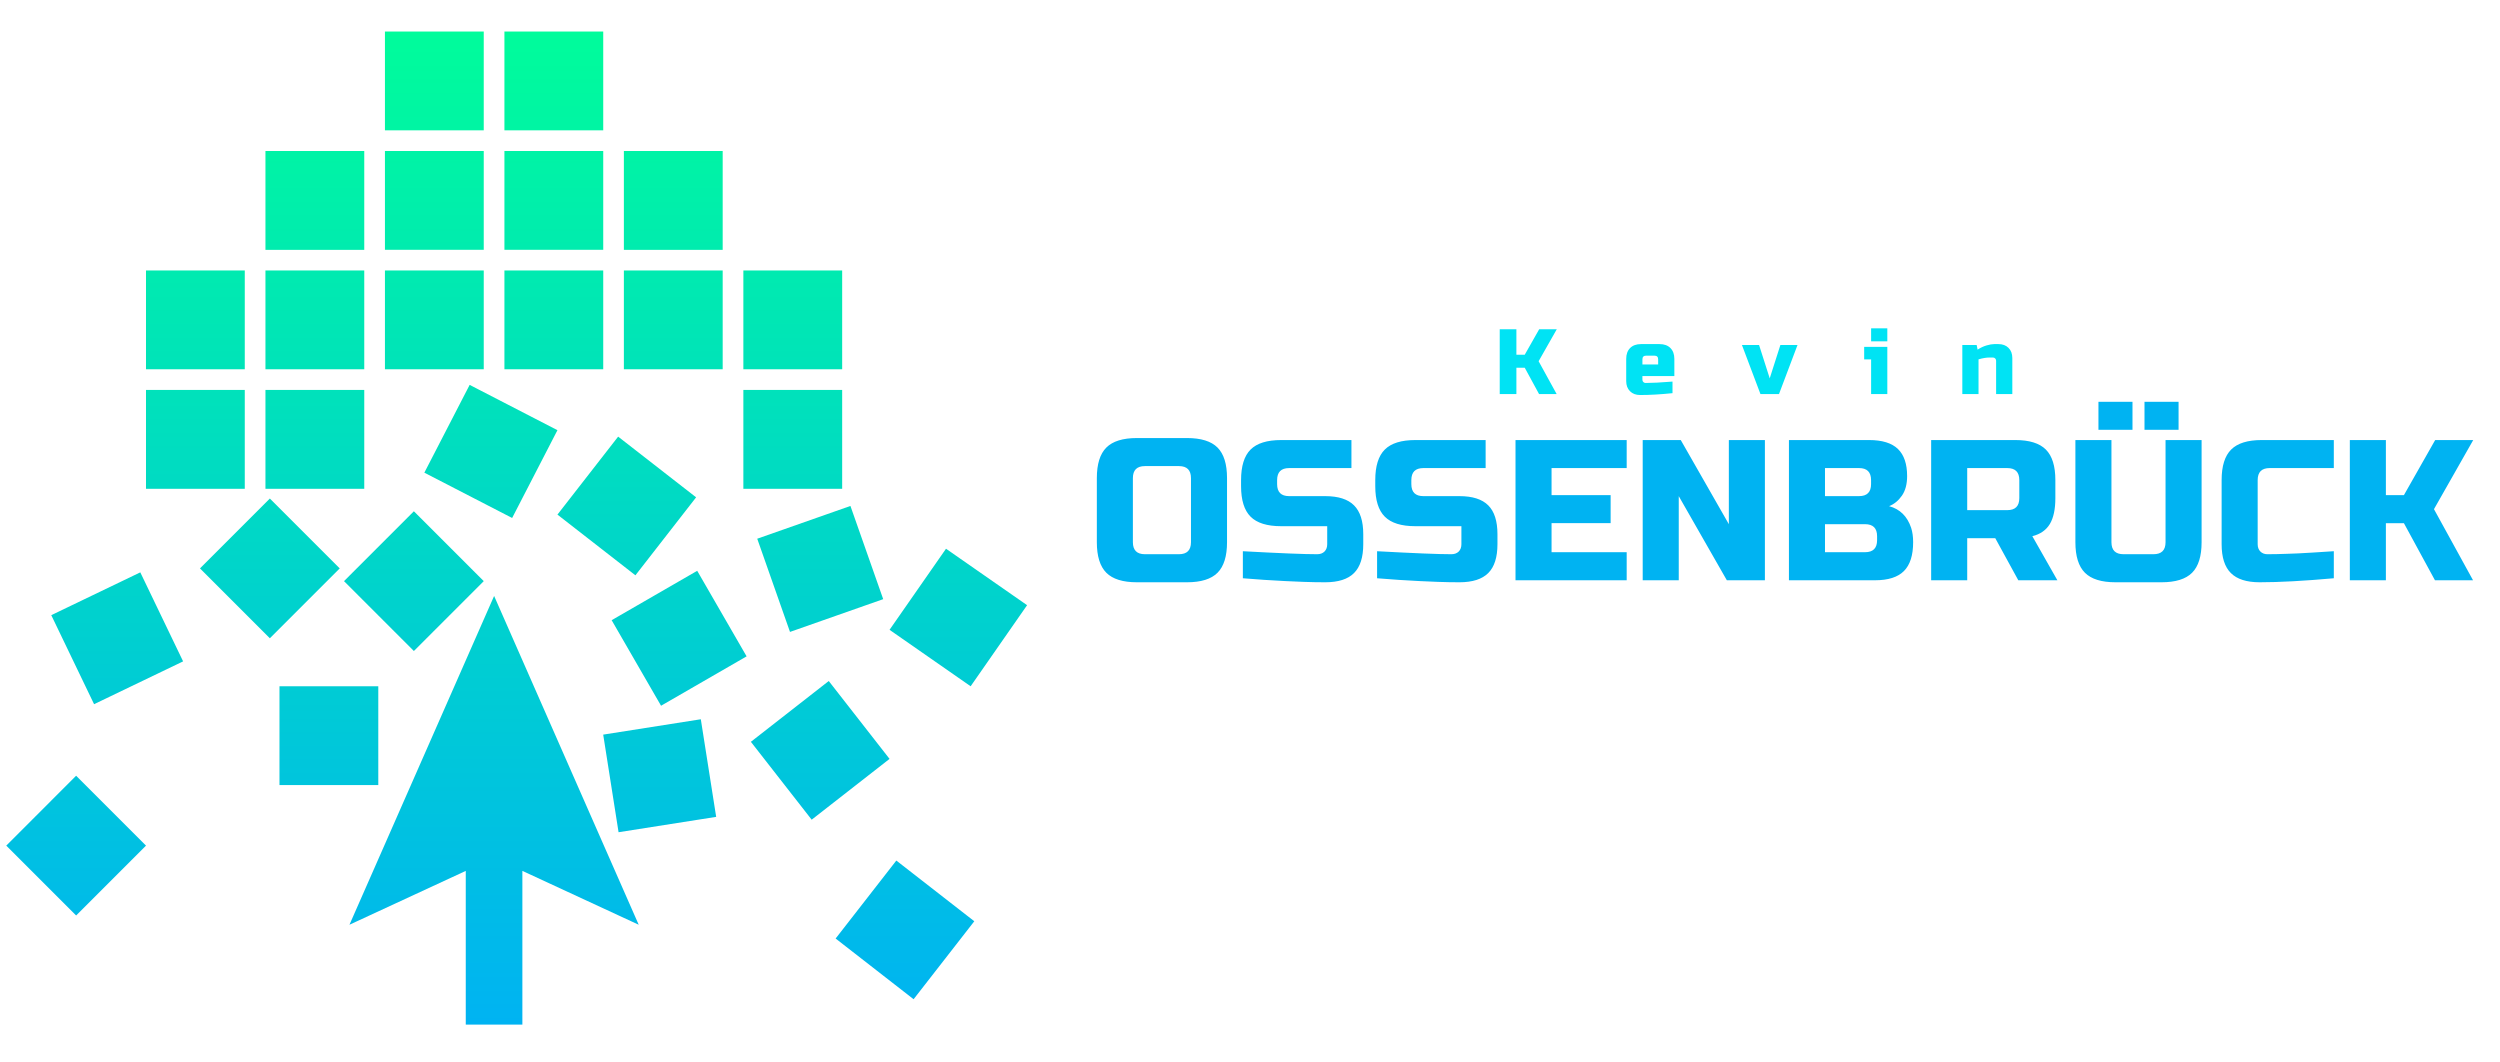 <svg xmlns="http://www.w3.org/2000/svg" viewBox="165 0 810 500" width="2000" height="850" preserveAspectRatio="xMaxYMid slice">
    <g transform="matrix(1.05 0 0 1.05 167.027 88.094)">
        <linearGradient id="A" gradientUnits="userSpaceOnUse" x1="157.5" y1="306.446" x2="157.5" y2="0">
            <stop offset="0" stop-color="#00b3f2"/>
            <stop offset="1" stop-color="#00fc9b"/>
        </linearGradient>
        <path d="M147.34 0v30.49h-30.49V0h30.49zm6.38 0v30.49h30.49V0h-30.49zm-36.87 36.87v30.49h30.49V36.87h-30.49zm36.87 0v30.49h30.49V36.87h-30.49zm-36.87 36.86v30.49h30.49V73.73h-30.49zM79.98 36.87v30.49h30.49V36.87H79.98zm0 36.86v30.49h30.49V73.73H79.98zm-36.86 0v30.49H73.6V73.73H43.12zm36.86 36.87v30.49h30.49V110.6H79.98zm4.33 91.43v30.49h30.49v-30.49H84.31zm-29.74-7.68l-13.21-27.47-27.47 13.21 13.21 27.47 27.47-13.21zM43.12 110.6v30.49H73.6V110.6H43.12zm110.6-36.87v30.49h30.49V73.73h-30.49zm36.86-36.86v30.49h30.49V36.87h-30.49zm0 36.86v30.49h30.49V73.73h-30.49zm36.87 0v30.49h30.49V73.73h-30.49zm0 36.87v30.49h30.49V110.6h-30.49zm43.15 64.55l-10.11-28.76-28.76 10.11 10.11 28.76 28.76-10.11zm-42.15 17.65l-15.24-26.4-26.4 15.24 15.24 26.4 26.4-15.24zm-85.46-83.77l-13.98 27.09 27.09 13.98 13.98-27.09-27.09-13.98zm4.35 60.56l-21.56-21.56-21.56 21.56 21.56 21.56 21.56-21.56zM43.12 251.2l-21.56-21.56L0 251.2l21.56 21.56 21.56-21.56zm59.78-85.54L81.34 144.1l-21.56 21.56 21.56 21.56 21.56-21.56zM188.81 125l-18.73 24.06 24.06 18.73 18.73-24.06L188.81 125zm85.84 130.81l-18.73 24.06 24.06 18.73 18.73-24.06-24.06-18.73zm15.33-96.22l-17.42 25.02 25.02 17.42L315 177.01l-25.02-17.42zm-17.42 64.85l-18.76-24.03-24.03 18.76 18.76 24.03 24.03-18.76zm-53.5 17.89l-4.74-30.12-30.12 4.74 4.74 30.12 30.12-4.74zM159.27 259l35.89 16.62-44.62-101.46-44.64 101.46L141.79 259v47.44h17.47V259z"
              fill="url(#A)"/>
    </g>
    <path d="M550.877 253.551v-20.77q0-3.89-3.89-3.89h0-11.04q-3.89 0-3.89 3.89h0v20.77q0 3.89 3.89 3.89h0 11.04q3.89 0 3.89-3.89h0zm11.68-20.77v20.77q0 6.81-3.08 9.9-3.08 3.08-9.9 3.08h0-16.22q-6.82 0-9.9-3.08-3.08-3.09-3.08-9.9h0v-20.77q0-6.81 3.08-9.9 3.08-3.08 9.9-3.08h0 16.22q6.82 0 9.9 3.08 3.08 3.09 3.08 9.9h0zm5.13 32.45v-8.76q17.78.97 24.08.97h0q1.49 0 2.37-.87.88-.88.88-2.37h0v-5.84h-14.93q-6.82 0-9.9-3.09-3.08-3.08-3.08-9.89h0v-1.95q0-6.82 3.08-9.9 3.08-3.08 9.9-3.08h0 22.78v9.08h-20.19q-3.89 0-3.89 3.9h0v1.3q0 3.89 3.89 3.89h0 11.69q6.36 0 9.34 2.99 2.99 2.98 2.99 9.34h0v3.25q0 6.36-2.99 9.34-2.98 2.99-9.34 2.99h0q-3.31 0-7.01-.13h0l-5.97-.26q-6.62-.32-13.7-.91h0zm43.49 0v-8.76q17.78.97 24.08.97h0q1.49 0 2.37-.87.87-.88.87-2.37h0v-5.84h-14.93q-6.81 0-9.89-3.09-3.09-3.08-3.09-9.89h0v-1.95q0-6.82 3.09-9.9 3.08-3.08 9.89-3.08h0 22.78v9.08h-20.18q-3.89 0-3.89 3.9h0v1.3q0 3.89 3.89 3.89h0 11.68q6.36 0 9.35 2.99 2.98 2.98 2.98 9.34h0v3.25q0 6.36-2.98 9.34-2.99 2.99-9.35 2.99h0q-3.31 0-7.01-.13h0l-5.97-.26q-6.62-.32-13.69-.91h0zm80.87-8.44v9.09h-36.02v-45.43h36.02v9.08h-24.34v8.77h19.14v9.08h-19.14v9.41h24.34zm44.78-36.34v45.43h-12.33l-15.58-27.26v27.26h-11.68v-45.43h12.33l15.58 27.26v-27.26h11.68zm7.79 45.43v-45.43h25.96q6.36 0 9.35 2.89 2.98 2.88 2.98 8.79h0q0 3.9-1.68 6.33-1.69 2.43-4.16 3.41h0q5.26 1.42 7.14 7.01h0q.65 2.01.65 4.67h0q0 6.36-2.99 9.35-2.98 2.98-9.34 2.98h0-27.91zm28.56-12.98v-1.3q0-3.89-3.9-3.89h0-12.98v9.08h12.98q3.9 0 3.9-3.89h0zm-1.95-18.17v-1.3q0-3.9-3.89-3.9h0-11.04v9.09h11.04q3.89 0 3.89-3.89h0zm19.47 31.15v-45.43h27.26q6.82 0 9.9 3.08 3.08 3.08 3.08 9.9h0v5.84q0 5.39-1.78 8.37-1.79 2.99-5.68 3.96h0l8.11 14.28h-12.66l-7.46-13.63h-9.09v13.63h-11.68zm28.56-26.61v-5.84q0-3.9-3.9-3.9h0-12.98v13.63h12.98q3.9 0 3.9-3.89h0zm18.17 26.61h0zm29.21-12.33v-33.1h11.68v33.1q0 6.81-3.08 9.9-3.08 3.08-9.9 3.08h0-14.93q-6.81 0-9.89-3.08-3.09-3.09-3.09-9.9h0v-33.1h11.68v33.1q0 3.89 3.9 3.89h0 9.73q3.9 0 3.9-3.89h0zm-6.82-36.41v-9.09h11.04v9.09h-11.04zm-14.92 0v-9.09h11.03v9.09h-11.03zm76.26 39.33v8.76q-14.48 1.3-24.02 1.3h0q-6.36 0-9.34-2.99-2.99-2.98-2.99-9.34h0v-20.77q0-6.82 3.09-9.9 3.08-3.08 9.89-3.08h0 23.37v9.08h-20.77q-3.9 0-3.9 3.9h0v20.77q0 1.49.88 2.37.88.87 2.24.87 1.36 0 2.99-.03 1.62-.03 3.37-.1 1.75-.06 3.54-.13 1.78-.06 4.61-.26 2.82-.19 7.04-.45h0zm16.87-9.09v18.5h-11.68v-45.43h11.68v17.85h5.84l10.13-17.85h12.33l-12.72 22.39 12.66 23.04h-12.34l-10.06-18.5h-5.84z"
          fill="#00b3f2"/>
    <path d="M656.312 197.011v8.55h-5.4v-21h5.4v8.25h2.7l4.68-8.25h5.7l-5.88 10.35 5.85 10.65h-5.7l-4.65-8.55h-2.7zm44.73-3.9h-2.7q-1.2 0-1.2 1.2h0v1.65h5.1v-1.65q0-1.2-1.2-1.2h0zm5.85 8.4v3.75q-5.79.6-10.5.6h0q-2.04 0-3.27-1.23-1.23-1.23-1.23-3.27h0v-7.2q0-2.25 1.27-3.53 1.28-1.27 3.53-1.27h0 6q2.25 0 3.52 1.27 1.28 1.28 1.28 3.53h0v5.55h-10.35v1.2q0 .45.3.75.3.3.75.3h0q2.97 0 8.7-.45h0zm31.5-1.05l3.45-10.8h5.55l-6 15.9h-6l-6-15.9h5.55l3.45 10.8zm30.6-10.2h7.5v15.3h-5.25v-11.25h-2.25v-4.05zm2.25-1.8v-4.2h5.25v4.2h-5.25zm39.45 5.25h-1.05q-1.59 0-3.6.6h0v11.25h-5.25v-15.9h4.65l.3 1.5q1.41-.93 2.9-1.37 1.48-.43 2.5-.43h0 1.35q2.04 0 3.27 1.23 1.23 1.23 1.23 3.27h0v11.7h-5.25v-10.8q0-.45-.3-.75-.3-.3-.75-.3h0z"
          fill="#00e3f4"/>
</svg>